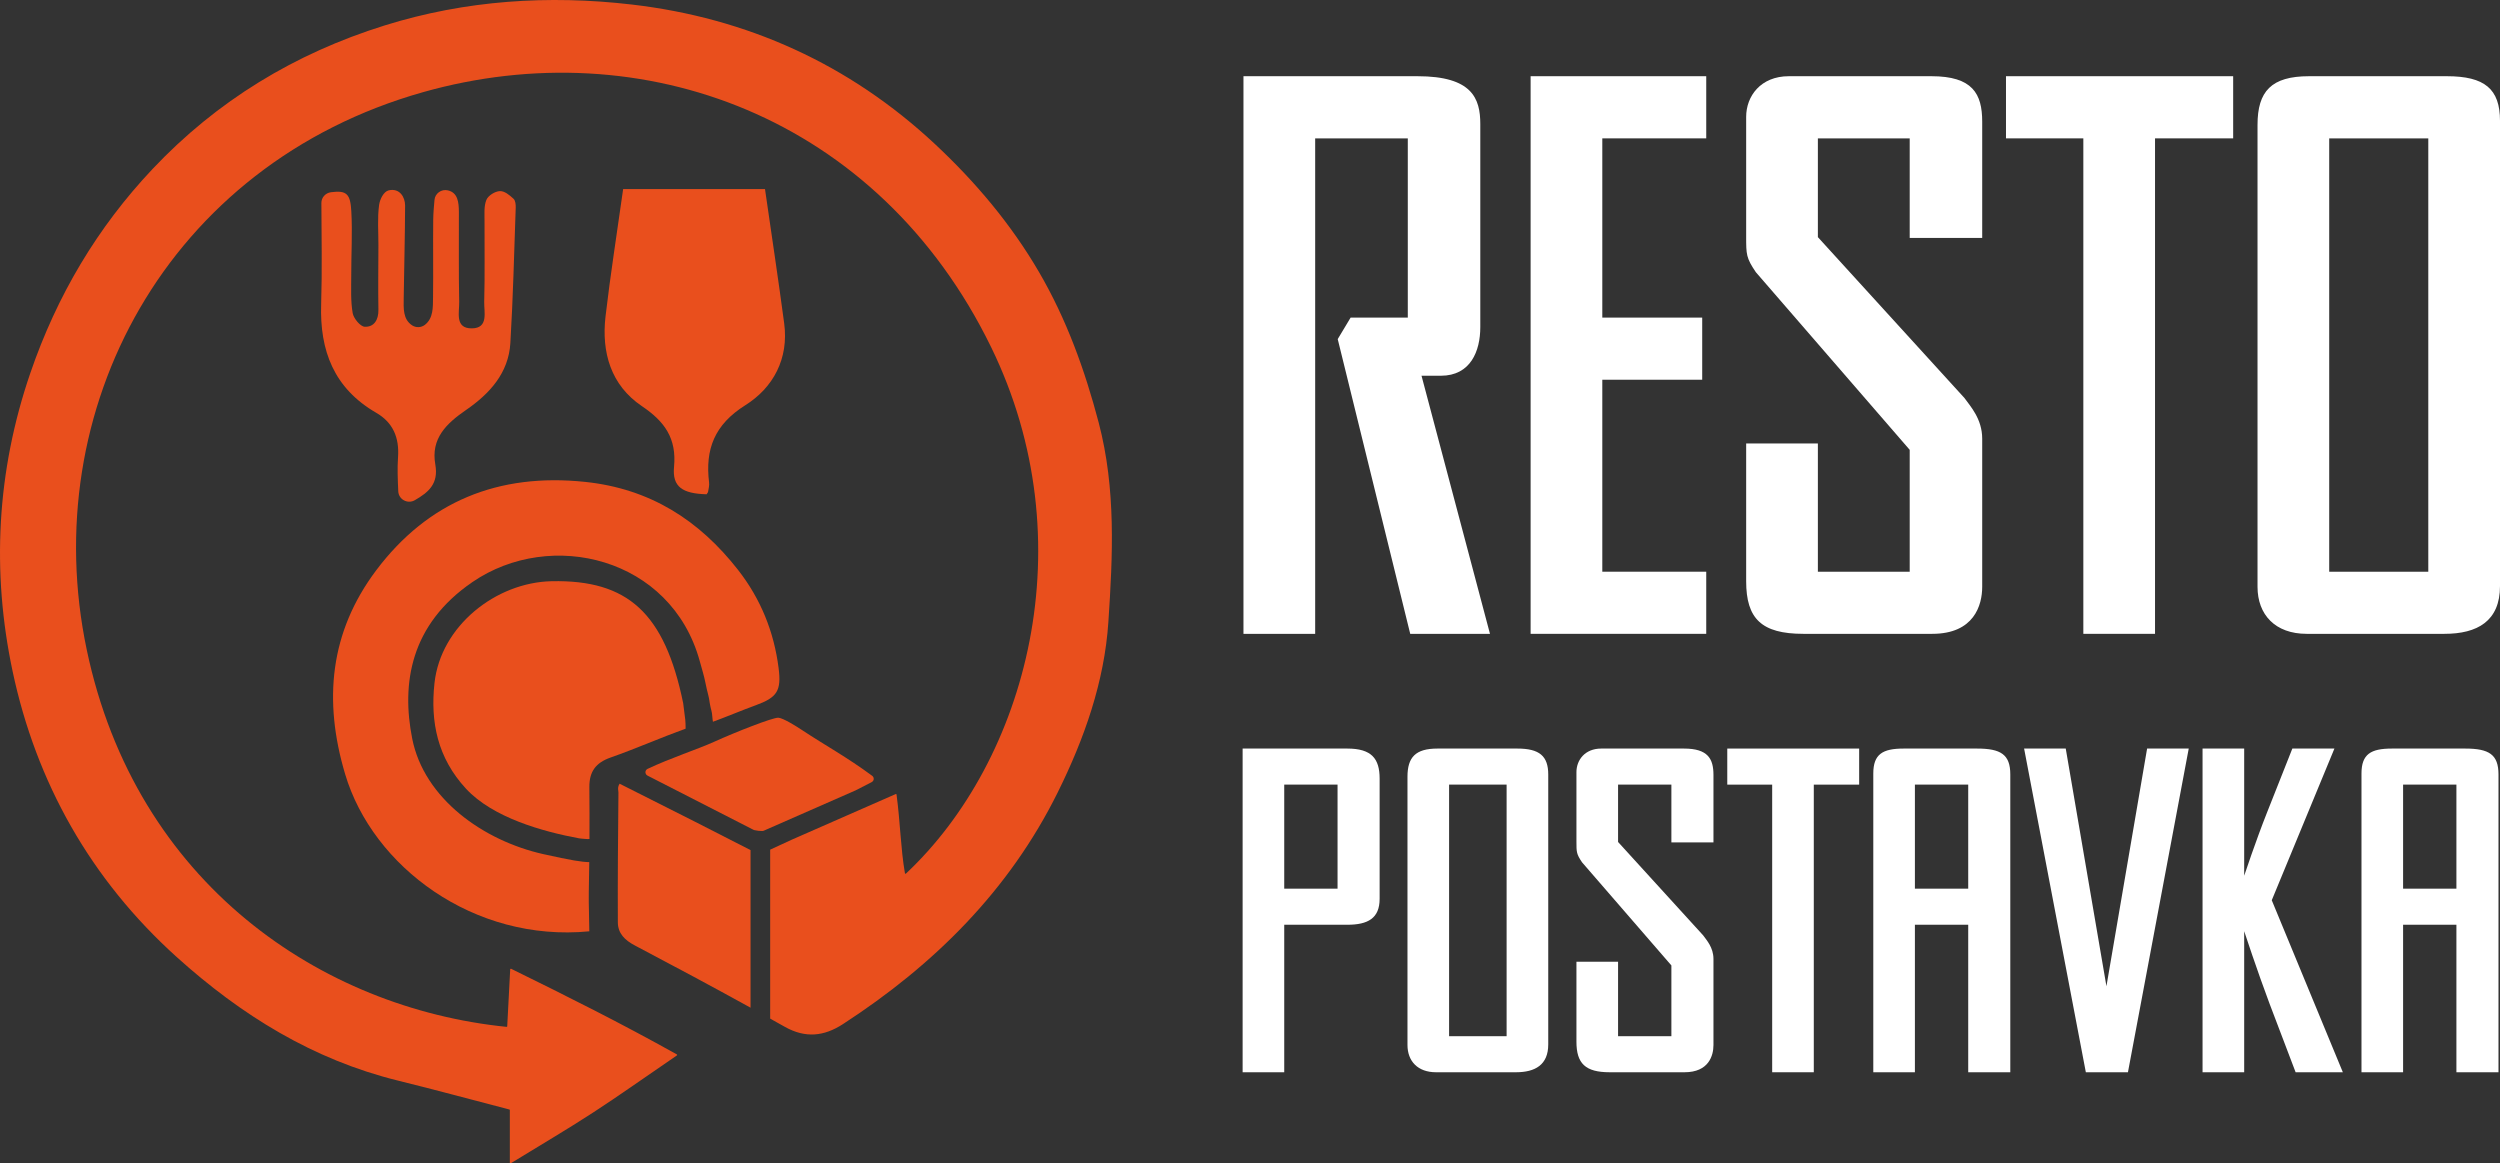 <svg width="101" height="47" viewBox="0 0 101 47" fill="none" xmlns="http://www.w3.org/2000/svg">
<rect x="0" y="0" width="101" height="47" fill="#333333" stroke="none"/>
<path d="M30.114 16.369C31.239 15.661 31.87 14.492 31.682 13.071C31.443 11.274 31.171 9.48 30.906 7.639C28.961 7.639 27.13 7.639 25.175 7.639C24.925 9.426 24.659 11.101 24.463 12.785C24.296 14.235 24.677 15.561 25.932 16.408C26.861 17.034 27.34 17.715 27.231 18.864C27.154 19.67 27.573 19.943 28.546 19.969C28.567 19.934 28.602 19.901 28.608 19.862C28.628 19.739 28.662 19.613 28.647 19.494C28.484 18.151 28.861 17.156 30.114 16.369Z" fill="#E94F1D"/>
<path d="M15.2 16.677C15.874 17.067 16.135 17.674 16.081 18.463C16.049 18.915 16.069 19.37 16.09 19.849C16.105 20.179 16.468 20.374 16.757 20.209C17.316 19.888 17.724 19.542 17.587 18.768C17.399 17.715 18.032 17.112 18.83 16.562C19.78 15.908 20.548 15.071 20.619 13.856C20.727 12.035 20.772 10.208 20.835 8.384C20.839 8.265 20.824 8.102 20.747 8.031C20.578 7.875 20.381 7.712 20.191 7.721C20.003 7.73 19.72 7.896 19.647 8.083C19.545 8.341 19.577 8.655 19.575 8.945C19.57 10.027 19.592 11.112 19.562 12.193C19.551 12.607 19.748 13.262 19.059 13.266C18.366 13.27 18.561 12.614 18.552 12.2C18.526 10.993 18.544 9.784 18.539 8.577C18.537 8.165 18.496 7.782 18.092 7.69C17.831 7.63 17.575 7.814 17.553 8.08C17.529 8.343 17.506 8.614 17.502 8.885C17.491 9.927 17.508 10.967 17.495 12.009C17.489 12.419 17.51 12.857 17.164 13.125C17.014 13.24 16.804 13.247 16.646 13.142C16.276 12.895 16.304 12.458 16.31 12.039C16.327 10.794 16.362 9.55 16.366 8.304C16.366 7.961 16.145 7.589 15.705 7.69C15.5 7.736 15.348 8.05 15.316 8.278C15.243 8.809 15.29 9.357 15.288 9.899C15.286 10.774 15.273 11.649 15.288 12.523C15.294 12.926 15.108 13.218 14.736 13.201C14.558 13.194 14.285 12.863 14.248 12.648C14.163 12.161 14.19 11.652 14.19 11.153C14.188 10.278 14.242 9.402 14.193 8.531C14.154 7.846 14.015 7.68 13.371 7.766C13.149 7.795 12.982 7.981 12.984 8.202C12.99 9.548 13.016 10.917 12.975 12.284C12.913 14.161 13.486 15.685 15.2 16.677Z" fill="#E94F1D"/>
<path d="M44.388 17.076C43.826 14.939 43.084 12.893 41.982 11.001C40.857 9.069 39.417 7.355 37.768 5.816C34.313 2.591 30.176 0.723 25.515 0.182C22.174 -0.206 18.819 0.004 15.542 1.027C11.899 2.163 8.763 4.078 6.175 6.815C3.929 9.19 2.297 11.946 1.227 15.067C-0.138 19.045 -0.343 23.096 0.508 27.115C1.46 31.603 3.659 35.528 7.142 38.667C9.741 41.01 12.642 42.811 16.092 43.66C17.54 44.016 18.978 44.408 20.578 44.824C20.589 44.826 20.597 44.837 20.597 44.846V46.976C20.597 46.995 20.618 47.006 20.634 46.997C21.846 46.254 22.907 45.632 23.936 44.963C25 44.273 26.035 43.535 27.346 42.639C27.361 42.629 27.359 42.607 27.344 42.598C25.068 41.326 22.922 40.256 20.648 39.138C20.633 39.131 20.614 39.142 20.612 39.159C20.567 40.031 20.529 40.748 20.492 41.463C20.492 41.476 20.479 41.487 20.465 41.485C13.008 40.733 5.493 35.718 3.505 26.253C1.467 16.569 6.731 6.648 17.099 3.721C25.926 1.229 35.486 4.689 40.04 14.022C43.884 21.897 41.486 30.708 36.6 35.293C36.585 35.306 36.562 35.298 36.559 35.28C36.384 34.255 36.373 33.237 36.219 32.093C36.217 32.08 36.198 32.075 36.187 32.08L31.995 33.92C31.701 34.056 31.406 34.191 31.109 34.329H31.115V41.14C31.115 41.149 31.12 41.157 31.128 41.16C31.321 41.268 31.515 41.376 31.706 41.483C32.546 41.955 33.295 41.866 34.052 41.376C37.744 38.98 40.771 35.972 42.733 32.011C43.809 29.839 44.618 27.542 44.778 25.133C44.956 22.452 45.09 19.758 44.388 17.076Z" fill="#E94F1D"/>
<path d="M25.032 31.662C24.931 31.815 24.987 31.952 24.985 32.019C24.969 33.766 24.952 35.514 24.961 37.261C24.963 37.708 25.239 37.983 25.658 38.202C27.22 39.025 28.777 39.857 30.322 40.711V34.344L28.061 33.189C27.021 32.665 26.001 32.151 25.032 31.662Z" fill="#E94F1D"/>
<path d="M27.601 28.411C26.85 24.751 25.355 23.418 22.289 23.481C20.037 23.527 17.803 25.286 17.553 27.599C17.382 29.172 17.677 30.619 18.826 31.863C19.91 33.035 21.925 33.595 23.389 33.868C23.389 33.87 23.628 33.898 23.72 33.898C23.752 33.898 23.782 33.898 23.814 33.896C23.817 33.2 23.817 32.504 23.81 31.805C23.804 31.176 24.065 30.816 24.668 30.604C25.693 30.245 26.679 29.807 27.699 29.438C27.693 29.078 27.701 29.185 27.601 28.411Z" fill="#E94F1D"/>
<path d="M31.455 26.987C31.269 25.525 30.735 24.201 29.821 23.029C28.245 21.011 26.261 19.743 23.637 19.468C20.128 19.1 17.284 20.265 15.196 23.044C13.326 25.535 13.055 28.294 13.944 31.276C15.053 35.008 19.145 38.078 23.808 37.625C23.808 37.181 23.778 36.527 23.787 36.05C23.797 35.625 23.802 35.255 23.806 34.83C23.509 34.825 23.095 34.763 21.951 34.507C19.525 33.963 17.134 32.266 16.653 29.841C16.212 27.612 16.576 25.234 19.085 23.516C22.253 21.345 27.119 22.519 28.27 26.71C28.349 27 28.441 27.289 28.499 27.583C28.582 28.008 28.642 28.123 28.672 28.392C28.675 28.415 28.681 28.444 28.687 28.474C28.702 28.558 28.722 28.641 28.745 28.725C28.777 28.838 28.779 29.055 28.803 29.159C29.365 28.955 29.971 28.695 30.535 28.491C31.396 28.177 31.573 27.911 31.455 26.987Z" fill="#E94F1D"/>
<path d="M30.861 33.558L34.553 31.937C34.557 31.935 34.559 31.935 34.563 31.933C34.775 31.824 34.991 31.714 35.214 31.599C35.316 31.547 35.327 31.41 35.237 31.343C34.225 30.593 33.301 30.091 32.429 29.512C32.172 29.341 31.644 29.011 31.447 28.996C31.231 28.979 29.704 29.581 28.854 29.967C28.2 30.264 27.068 30.632 26.163 31.062C26.048 31.116 26.047 31.276 26.159 31.334L30.442 33.525C30.454 33.53 30.467 33.536 30.48 33.538C30.591 33.562 30.696 33.575 30.799 33.573C30.82 33.571 30.841 33.568 30.861 33.558Z" fill="#E94F1D"/>
<path d="M60.195 25.607H56.973L54.044 13.7L54.565 12.831H56.875V5.59H53.133V25.607H50.236V3.079H57.266C59.479 3.079 59.804 3.981 59.804 5.01V13.217C59.804 14.182 59.414 15.18 58.21 15.18H57.429L60.195 25.607Z" fill="white"/>
<path d="M68.932 25.607H61.837V3.079H68.932V5.59H64.733V12.831H68.769V15.341H64.733V23.097H68.932V25.607Z" fill="white"/>
<path d="M80.081 23.708C80.081 24.448 79.755 25.607 78.063 25.607H72.856C71.164 25.607 70.545 24.995 70.545 23.483V17.915H73.442V23.097H77.152V18.173L70.936 10.996C70.545 10.417 70.545 10.288 70.545 9.548V4.721C70.545 3.884 71.131 3.079 72.27 3.079H78.031C79.691 3.079 80.081 3.787 80.081 4.914V9.612H77.152V5.59H73.442V9.58L79.365 16.081C79.593 16.403 80.081 16.918 80.081 17.722V23.708Z" fill="white"/>
<path d="M90.22 5.59H87.063V25.607H84.167V5.59H81.042V3.079H90.22V5.59Z" fill="white"/>
<path d="M101 23.676C101 25.092 100.089 25.607 98.754 25.607H93.189C91.92 25.607 91.204 24.835 91.204 23.708V5.043C91.204 3.691 91.757 3.079 93.287 3.079H98.852C100.382 3.079 101 3.594 101 4.882V23.676ZM98.103 23.097V5.59H94.1V23.097H98.103Z" fill="white"/>
<path d="M55.737 36.314C55.737 37.098 55.265 37.36 54.433 37.36H51.883V43.319H50.202V30.242H54.433C55.416 30.242 55.737 30.653 55.737 31.456V36.314ZM54.037 35.903V31.699H51.883V35.903H54.037Z" fill="white"/>
<path d="M62.549 42.198C62.549 43.02 62.02 43.319 61.245 43.319H58.014C57.278 43.319 56.862 42.871 56.862 42.217V31.382C56.862 30.597 57.183 30.242 58.071 30.242H61.302C62.19 30.242 62.549 30.541 62.549 31.288V42.198ZM60.867 41.862V31.699H58.543V41.862H60.867Z" fill="white"/>
<path d="M69.224 42.217C69.224 42.647 69.035 43.319 68.053 43.319H65.03C64.047 43.319 63.688 42.964 63.688 42.086V38.854H65.37V41.862H67.524V39.004L63.915 34.838C63.688 34.502 63.688 34.427 63.688 33.997V31.195C63.688 30.709 64.028 30.242 64.69 30.242H68.034C68.997 30.242 69.224 30.653 69.224 31.307V34.034H67.524V31.699H65.37V34.016L68.808 37.789C68.941 37.976 69.224 38.275 69.224 38.742V42.217Z" fill="white"/>
<path d="M75.11 31.699H73.277V43.319H71.596V31.699H69.782V30.242H75.11V31.699Z" fill="white"/>
<path d="M81.216 43.319H79.516V37.36H77.362V43.319H75.681V31.251C75.681 30.466 76.059 30.242 76.909 30.242H79.875C80.838 30.242 81.216 30.485 81.216 31.288V43.319ZM79.516 35.903V31.699H77.362V35.903H79.516Z" fill="white"/>
<path d="M88.425 30.242L85.969 43.319H84.268L81.774 30.242H83.456L85.1 39.844L86.743 30.242H88.425Z" fill="white"/>
<path d="M94.651 43.319H92.743L91.685 40.536C91.194 39.228 90.665 37.621 90.665 37.621V43.319H88.983V30.242H90.665V35.38C90.665 35.38 91.137 33.96 91.59 32.82L92.611 30.242H94.311L91.779 36.37L94.651 43.319Z" fill="white"/>
<path d="M100.939 43.319H99.239V37.36H97.085V43.319H95.404V31.251C95.404 30.466 95.782 30.242 96.632 30.242H99.598C100.561 30.242 100.939 30.485 100.939 31.288V43.319ZM99.239 35.903V31.699H97.085V35.903H99.239Z" fill="white"/>
</svg>
